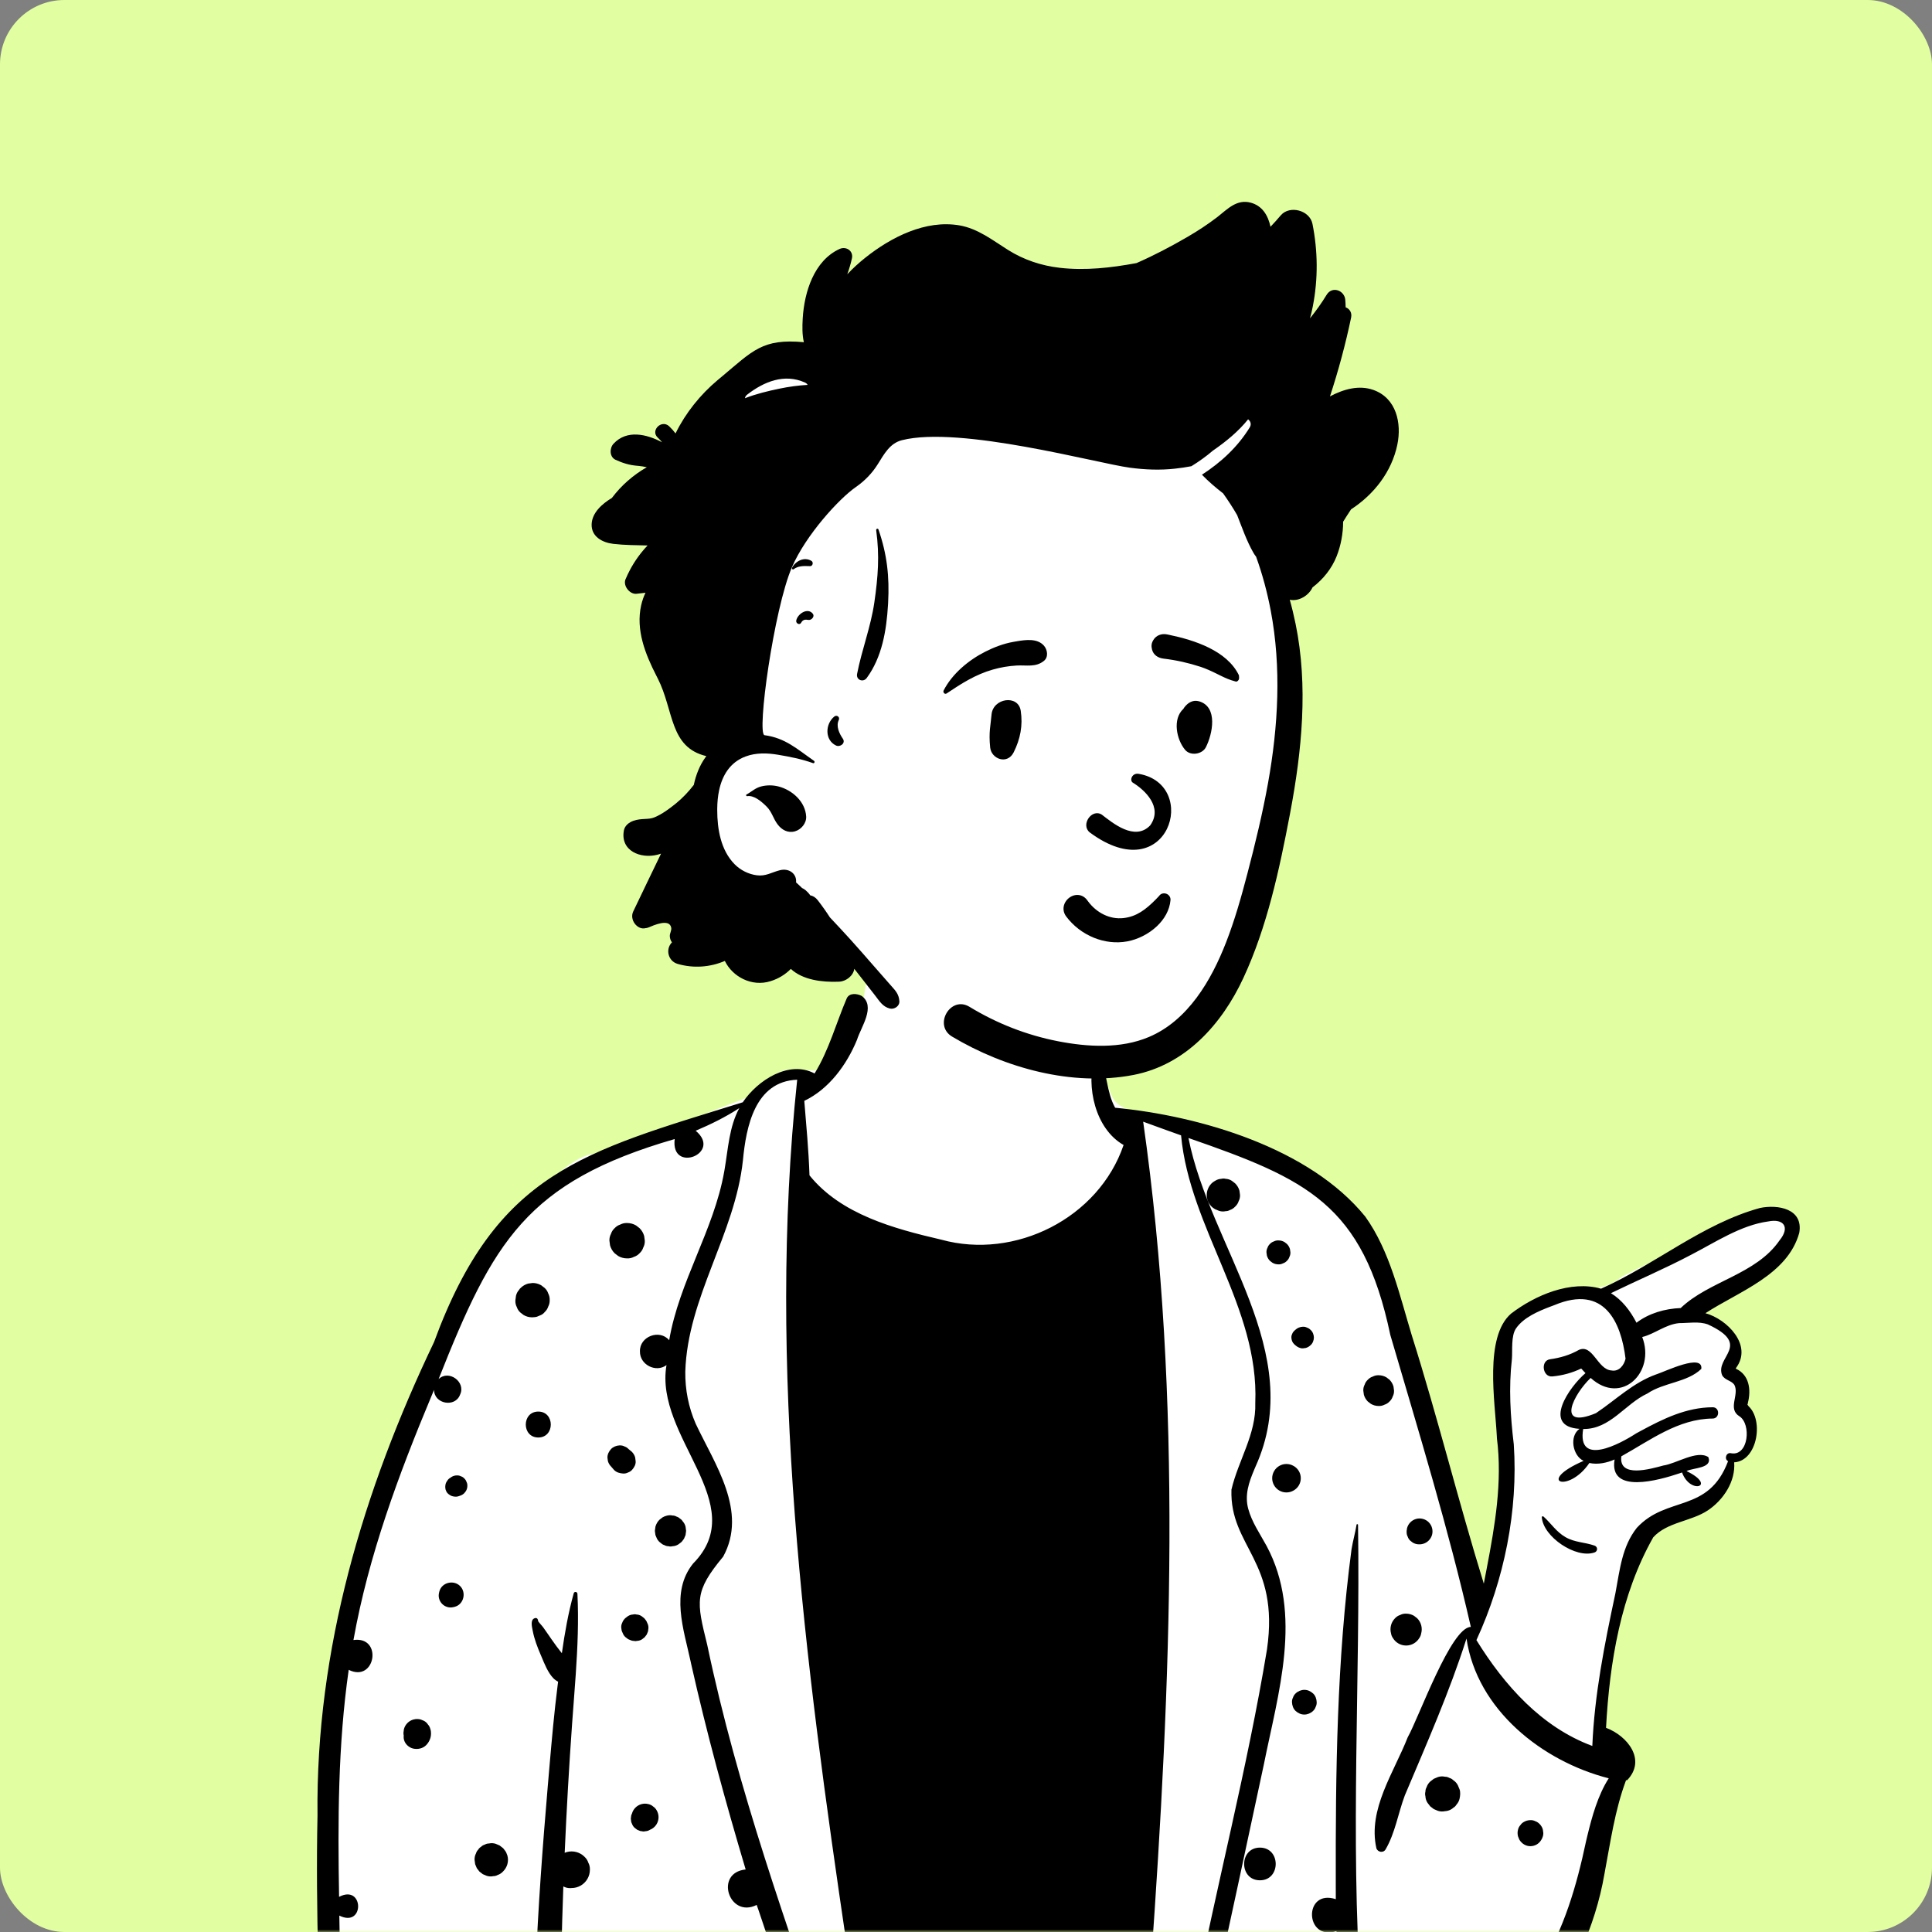 <svg width="360" height="360" viewBox="0 0 360 360" fill="none" xmlns="http://www.w3.org/2000/svg">
<rect x="0" y="0" width="360" height="360" fill="#808080" stroke="none"/>
<rect width="360" height="360" rx="12" fill="#E1FFA0"/>
<mask id="mask0_1724_6056" style="mask-type:alpha" maskUnits="userSpaceOnUse" x="0" y="0" width="360" height="360">
<rect width="360" height="360" rx="12" fill="#E1FFA0"/>
</mask>
<g mask="url(#mask0_1724_6056)">
<path fill-rule="evenodd" clip-rule="evenodd" d="M181.747 172.676C190.466 173.106 204.042 176.846 204.721 179.236C205.781 182.967 203.503 196.958 207.312 204.494C208.936 207.707 215.102 207.419 217.492 208.465C225.486 211.965 249.151 218.604 254.031 226.964C255.986 230.313 267.999 271.868 274.383 293.069C275.102 295.459 275.915 297.669 276.799 299.717L277.124 298.126C279.727 285.312 281.028 277.555 281.028 274.855C281.028 270.635 277.663 252.832 281.028 248.305C284.359 243.823 292.386 240.158 295.998 240.085L296.106 240.084C298.477 240.084 300.535 239.343 302.279 237.86L304.836 236.573C317.843 230.044 325.442 226.462 327.633 225.828C331.13 224.817 337.082 226.972 334.106 230.207C332.122 232.363 327.137 236.178 319.15 241.652L316.139 244.045L316.503 244.236C320.395 246.285 322.683 248.01 323.368 249.411C324.074 250.855 323.735 252.563 322.352 254.535L322.562 254.739C324.311 256.457 325.186 257.609 325.186 258.196V261.061C326.926 263.611 327.361 265.738 326.491 267.441C325.621 269.144 324.241 270.62 322.352 271.868C320.96 275.532 319.302 278.139 317.378 279.691C315.454 281.242 312.13 282.533 307.404 283.565L303.128 293.793L299.663 308.164L297.917 324.198L298.424 324.565C300.774 326.277 302.279 327.546 302.279 328.858C302.279 330.901 292.798 378.951 278.048 381.101C274.858 381.566 258.314 379.285 252.881 374.864L252.962 375.342C254.24 383.065 253.969 387.075 252.151 387.373C229.797 391.039 166.311 392.172 61.693 390.772C61.071 335.224 63.886 298.23 70.137 279.79C86.125 232.629 103.753 216.52 109.92 215.141C115.322 213.932 134.055 206.474 139.291 204.494C142.71 203.202 143.442 199.328 147.337 199.328L147.652 199.329C151.419 199.367 154.76 200.041 156.636 198.103C161.562 193.017 160.185 185.977 162.228 179.236C163.354 175.521 171.047 172.148 181.747 172.676Z" fill="white"/>
<path fill-rule="evenodd" clip-rule="evenodd" d="M157.792 185.995C158.304 184.98 159.663 185.112 160.559 185.572C163.247 187.538 160.434 191.349 159.691 193.749C157.778 198.403 154.455 202.951 149.868 205.127C150.248 209.753 150.679 214.369 150.837 219.01C156.702 226.288 166.59 228.944 175.367 230.986C189.153 234.8 204.712 226.986 209.365 213.354C204.069 210.344 202.356 202.463 203.936 196.965C204.073 196.578 204.672 196.408 204.884 196.839C206.334 199.823 206.141 203.462 207.79 206.41C223.613 207.926 244.034 213.898 254.4 226.699C258.994 233.104 260.813 241.433 263.076 248.856C267.904 264.158 271.75 279.77 276.485 295.088L277.043 292.19C278.573 284.206 279.963 276.114 278.929 267.994L278.911 267.606C278.574 261.145 276.552 249.139 281.561 244.777C286.091 241.314 292.654 238.531 298.339 240.127C308.457 235.624 317.189 228.039 327.964 225.085C331.28 224.403 336.051 225.211 335.267 229.712C333.095 237.583 323.997 240.638 317.779 244.697C321.765 245.778 326.625 250.627 323.51 254.856C323.483 254.931 323.459 254.988 323.435 255.033C325.961 256.153 326.315 258.967 325.695 261.38C325.632 262.018 325.465 261.47 325.839 262.048C328.689 264.737 327.429 272.232 323.136 272.485C323.417 276.037 321.137 279.486 318.249 281.423C315.136 283.51 310.634 283.6 308.057 286.456C302.006 297.13 299.919 309.73 299.259 321.953C303.248 323.446 306.827 327.913 303.203 331.702C303.131 331.71 303.06 331.718 302.987 331.724C300.887 337.333 300.076 343.311 298.965 349.168C297.255 359.162 292.801 368.338 287.113 376.664C280.535 387.684 262.847 385.937 253.936 378.825C253.972 380.691 254.279 382.546 253.681 384.349C252.8 386.295 250.65 385.454 250.437 383.538C245.727 386.188 244.617 377.44 249.854 378.828C249.451 372.504 249.217 366.171 249.028 359.836C243.099 361.756 242.844 351.916 248.908 353.884L248.901 351.164C248.856 330.306 249.086 309.377 251.838 288.684C252.092 287.136 252.523 285.639 252.775 284.1C252.802 283.941 253.05 283.986 253.051 284.138C253.477 313.11 251.584 342.143 253.559 371.124C255.203 371.625 255.858 373.513 257.076 374.612C259.778 377.108 263.458 378.323 267.057 378.747C277.134 380.16 281.485 377.081 285.973 368.319C283.948 369.672 281.213 367.282 282.447 365.141L282.486 365.076C283.767 362.807 287.385 364.167 286.927 366.708C291.439 359.48 293.8 351.33 295.544 343.06L295.78 342.072C296.628 338.561 297.728 334.538 299.764 331.362C287.349 328.197 275.204 318.552 273.261 305.32C270.109 315.228 265.839 324.912 261.768 334.548C260.511 337.898 259.988 341.5 258.186 344.608C257.767 345.327 256.704 345.141 256.467 344.383C254.847 337.136 259.757 330.242 262.307 323.718C264.389 320.03 270.364 303.192 274.069 303.152C269.906 284.897 264.353 266.779 259.065 248.752C253.951 224.41 243.531 219.716 221.455 212.052C225.437 232.351 243.616 252 233.943 273.291L233.708 273.843C232.718 276.191 231.896 278.556 232.587 281.133C233.258 283.633 234.784 285.803 236.005 288.052C242.832 300.753 238.133 315.587 235.493 328.814C232.159 344.326 228.865 359.852 225.419 375.34C224.74 378.429 224.299 381.613 223.273 384.607C222.743 386.152 220.101 386.005 220.271 384.202C220.597 380.705 221.579 377.295 222.298 373.861C226.589 351.626 232.396 329.654 236.088 307.322C238.463 290.791 229.113 288.251 229.462 277.57C230.733 272.107 234.097 267.232 233.904 261.41C234.651 243.59 221.676 228.889 220.074 211.558L217.246 210.548C215.832 210.042 214.42 209.532 213.013 209.009C220.422 260.845 218.172 313.813 214.468 365.905C213.712 368.309 214.432 385.1 211.259 383.61C211.099 384.548 210.601 385.47 209.517 385.466C199.68 385.556 189.839 385.712 180.001 385.829C175.269 385.393 168.764 387.2 164.739 384.469C160.092 383.142 159.558 370.552 158.316 366.064L157.831 362.8C149.935 309.472 142.868 255.044 148.544 201.188C140.647 201.491 139.017 210.018 138.431 216.226C136.967 229.928 128.117 241.727 127.693 255.587C127.657 258.949 128.292 262.206 129.635 265.294C133.2 272.857 139.365 281.602 134.757 290.049C129.308 296.626 129.779 298.357 131.779 306.484C137.405 333.35 146.748 359.179 155.635 385.083C153.704 395.152 142.089 357.774 140.996 354.956C135.855 357.542 133.046 348.959 138.943 348.348C135.156 335.664 131.67 322.885 128.767 309.966L128.691 309.602C127.409 303.633 124.887 296.643 129.145 291.348C140.125 280.24 121.891 267.825 124.191 254.368C122.205 255.841 119.199 254.291 119.244 251.817C119.154 249.031 122.894 247.604 124.694 249.73C126.545 238.812 132.984 229.281 134.932 218.396L135.02 217.885C135.68 214.037 135.866 209.989 137.755 206.483C135.184 208.154 132.446 209.504 129.629 210.696C134.665 214.903 124.914 218.744 125.721 212.244C98.105 220.236 91.863 231.382 81.724 256.979C83.618 255.138 86.862 257.52 85.729 259.868C84.824 262.341 80.879 261.618 80.88 258.982L80.418 260.084C74.27 274.791 68.674 289.855 65.861 305.595C71.378 304.816 69.974 313.635 64.975 311.149C62.969 325.146 62.938 339.342 63.183 353.452C67.836 351.012 67.976 359.306 63.228 356.941C63.401 368.504 63.656 380.068 63.847 391.631C63.886 394.092 60.091 394.08 60.031 391.631C59.588 373.863 58.78 356.064 59.164 338.291C58.803 307.443 67.667 277.712 80.875 250.079C92.562 218.262 108.705 214.643 138.405 205.393C141.146 201.322 147.004 197.471 151.782 200.028C154.456 195.71 155.814 190.595 157.792 185.995ZM106.907 296.885C107.018 296.492 107.577 296.591 107.595 296.978C107.844 301.969 107.622 306.993 107.281 312.005C107.074 315.065 106.82 318.122 106.605 321.161C106.033 329.179 105.572 337.207 105.222 345.24C105.345 345.189 105.47 345.144 105.602 345.108C106.207 344.943 106.811 344.943 107.416 345.108C107.955 345.259 108.426 345.522 108.832 345.902L108.918 345.985C109.25 346.294 109.487 346.659 109.624 347.081C109.821 347.457 109.92 347.858 109.92 348.288L109.917 348.396C109.915 349.012 109.762 349.584 109.451 350.117C109.149 350.629 108.742 351.036 108.23 351.342C107.697 351.65 107.125 351.803 106.509 351.806C106.443 351.812 106.377 351.818 106.311 351.821C105.853 351.839 105.425 351.743 105.03 351.537L104.97 351.519C104.821 355.594 104.698 359.672 104.608 363.75C104.527 367.304 104.42 370.858 104.348 374.411L104.315 376.189L104.249 380.118C104.228 381.734 104.239 383.281 103.689 384.805L103.624 384.981C103.229 385.999 102.921 387.415 101.863 387.981C101.02 388.433 99.882 388.266 99.398 387.385C98.99 386.649 99.343 385.588 99.945 385.091C99.933 385.059 99.915 385.029 99.9 384.996C99.808 384.726 99.667 384.472 99.583 384.199C99.319 383.337 99.392 382.418 99.389 381.522C99.389 379.942 99.442 378.361 99.484 376.783C99.577 373.423 99.685 370.067 99.816 366.711C100.261 355.451 101.099 344.192 102.058 332.964L102.384 329.174C102.818 324.135 103.266 319.09 103.902 314.077C103.932 313.837 103.962 313.598 103.995 313.358C103.654 313.188 103.336 312.951 103.085 312.688C102.076 311.628 101.465 310.045 100.891 308.681L100.759 308.37C100.137 306.915 99.562 305.442 99.266 303.879L99.237 303.735C99.102 303.07 98.836 301.89 99.541 301.567C99.909 301.4 100.142 301.52 100.263 301.888C100.278 301.936 100.265 301.99 100.239 302.032C100.529 302.477 100.984 302.894 101.271 303.307L102.255 304.714L102.741 305.421C103.357 306.328 104.016 307.196 104.695 308.053C105.231 304.292 105.886 300.547 106.907 296.885ZM147.234 380.687C148.464 379.723 150.466 380.247 150.466 382.026C150.466 383.813 148.461 384.328 147.234 383.364L147.173 383.319L147.114 383.271C146.446 382.749 146.424 381.389 147.064 380.822L147.114 380.78C147.153 380.747 147.192 380.717 147.234 380.687ZM93.647 377.212L93.753 377.214C94.309 377.214 94.827 377.355 95.309 377.636C95.519 377.795 95.725 377.956 95.935 378.118C96.318 378.501 96.581 378.957 96.728 379.481L96.839 380.301C96.853 380.726 96.767 381.121 96.572 381.49C96.446 381.873 96.234 382.205 95.935 382.484C95.653 382.786 95.324 382.999 94.941 383.121C94.603 383.3 94.243 383.39 93.858 383.39L93.753 383.388C93.193 383.388 92.675 383.247 92.193 382.966C91.984 382.807 91.777 382.645 91.568 382.484C91.188 382.101 90.921 381.645 90.775 381.121C90.739 380.849 90.703 380.573 90.664 380.301C90.649 379.876 90.739 379.481 90.93 379.112C91.056 378.729 91.269 378.397 91.568 378.118C91.85 377.816 92.178 377.603 92.562 377.48C92.899 377.302 93.262 377.212 93.647 377.212ZM233.751 371.519L234.536 371.624C235.287 371.795 235.891 372.349 236.295 372.98C236.511 373.319 236.628 373.684 236.645 374.076C236.733 374.466 236.714 374.858 236.592 375.25C236.502 375.633 236.326 375.968 236.065 376.253C235.975 376.394 235.87 376.523 235.751 376.636C235.505 377.046 235.134 377.316 234.751 377.591C234.428 377.798 234.077 377.909 233.7 377.927C233.452 377.993 233.201 377.993 232.949 377.927C232.575 377.909 232.225 377.798 231.902 377.591C231.71 377.445 231.519 377.295 231.33 377.148C231.163 376.954 231.007 376.753 230.86 376.543C230.762 376.313 230.666 376.085 230.57 375.858C230.393 375.31 230.48 374.825 230.576 374.277C230.591 374.184 230.615 374.1 230.648 374.01L230.712 373.836C230.885 373.381 230.977 373.227 231.282 372.831L231.398 372.675C231.457 372.597 231.516 372.522 231.585 372.453C231.776 372.256 232.049 372.091 232.264 371.921C232.725 371.654 233.222 371.522 233.751 371.519ZM132.136 369.602L132.236 369.603C132.67 369.606 133.078 369.714 133.454 369.932L133.945 370.313C134.244 370.615 134.451 370.968 134.568 371.379C134.595 371.594 134.625 371.81 134.655 372.022C134.666 372.355 134.598 372.666 134.445 372.956C134.35 373.256 134.182 373.513 133.945 373.735C133.727 373.969 133.466 374.136 133.167 374.235C132.906 374.371 132.625 374.443 132.326 374.444L132.236 374.442C131.799 374.442 131.392 374.331 131.015 374.112L130.524 373.735C130.225 373.433 130.018 373.076 129.902 372.666C129.875 372.45 129.845 372.238 129.815 372.022C129.803 371.69 129.872 371.379 130.024 371.091C130.123 370.792 130.288 370.531 130.524 370.313C130.743 370.076 131.003 369.908 131.302 369.813C131.564 369.675 131.84 369.606 132.136 369.602ZM112.384 368.612C113.009 368.606 113.644 368.783 114.156 369.145C114.653 369.498 115.03 369.878 115.272 370.45C115.338 370.606 115.404 370.759 115.461 370.914C115.718 371.6 115.766 372.289 115.41 372.959C115.066 373.609 114.323 373.894 113.659 374.088C113.096 374.256 112.459 374.283 111.899 374.082C111.621 373.983 111.348 373.879 111.097 373.726C110.627 373.436 110.373 373.091 110.058 372.666C109.813 372.247 109.69 371.791 109.69 371.307C109.69 370.818 109.813 370.367 110.058 369.944C110.54 369.121 111.432 368.618 112.384 368.612ZM80.659 369.19C81.449 369.19 82.143 369.555 82.619 370.172C83.101 370.798 83.277 371.576 83.065 372.352C82.84 373.172 82.161 373.891 81.32 374.097C80.698 374.25 80.189 374.244 79.569 374.139C79.045 374.049 78.645 373.738 78.243 373.414C77.785 373.04 77.645 372.358 77.719 371.807C77.791 371.256 78.046 370.897 78.432 370.57L78.435 370.561L78.291 370.672C78.345 370.624 78.399 370.573 78.453 370.522C78.471 370.492 78.486 370.459 78.501 370.426C78.722 370.049 79.021 369.753 79.395 369.531C79.788 369.304 80.207 369.19 80.659 369.19ZM264.902 360.121C265.336 360.004 265.773 360.004 266.207 360.121C266.527 360.196 266.805 360.342 267.042 360.561C267.282 360.717 267.478 360.917 267.626 361.165L267.673 361.25C268.015 361.83 268.068 362.495 267.922 363.142C267.74 363.941 267.003 364.669 266.207 364.857L266.18 364.862L266.153 364.869C265.83 364.971 265.504 364.986 265.181 364.911C264.854 364.896 264.552 364.801 264.274 364.621C263.921 364.393 263.624 364.1 263.397 363.747C263.217 363.465 263.121 363.163 263.106 362.836C263.05 362.621 263.05 362.405 263.106 362.19C263.121 361.863 263.217 361.561 263.397 361.279L263.78 360.785L263.819 360.753C264.124 360.447 264.486 360.237 264.902 360.121ZM234.769 344.276C238.693 344.276 238.687 350.366 234.769 350.366C230.846 350.366 230.851 344.276 234.769 344.276ZM91.113 343.506C91.526 343.413 91.939 343.431 92.349 343.56C92.598 343.665 92.843 343.77 93.088 343.871L93.717 344.357C93.834 344.455 93.891 344.563 93.998 344.704L94.133 344.88C94.328 345.141 94.332 345.196 94.546 345.752C94.69 346.285 94.69 346.817 94.546 347.351C94.477 347.608 94.372 347.851 94.238 348.075C94.115 348.291 93.967 348.48 93.801 348.654L93.717 348.74C93.436 349.042 93.103 349.255 92.72 349.381C92.478 349.522 92.218 349.59 91.939 349.59C91.526 349.683 91.113 349.665 90.703 349.536C90.455 349.432 90.209 349.327 89.963 349.225L89.335 348.74L88.85 348.111L88.696 347.742L88.539 347.372L88.428 346.548C88.413 346.12 88.5 345.725 88.695 345.354C88.769 345.093 88.901 344.863 89.093 344.671C89.231 344.437 89.416 344.252 89.65 344.114C89.841 343.922 90.072 343.791 90.332 343.716C90.574 343.575 90.835 343.506 91.113 343.506ZM285.182 339.156C285.509 339.144 285.814 339.213 286.095 339.362C286.194 339.395 286.29 339.437 286.383 339.485C286.745 339.698 287.032 339.985 287.245 340.345C287.418 340.62 287.514 340.916 287.529 341.237C287.594 341.525 287.588 341.816 287.51 342.105L287.484 342.192C287.418 342.428 287.319 342.647 287.188 342.847C287.175 342.871 287.161 342.895 287.143 342.916C286.942 343.234 286.676 343.494 286.347 343.689C285.982 343.898 285.589 344.006 285.164 344.009C284.317 344.009 283.587 343.551 283.141 342.847C283.078 342.749 283.042 342.623 282.998 342.521C282.959 342.425 282.896 342.303 282.863 342.192C282.749 341.767 282.749 341.342 282.863 340.916C282.937 340.605 283.078 340.333 283.291 340.102C283.461 339.842 283.686 339.635 283.964 339.485C284.31 339.284 284.681 339.176 285.075 339.158L285.182 339.156ZM119.516 336.177C119.93 336.063 120.343 336.055 120.754 336.151L120.857 336.177C121.186 336.255 121.471 336.404 121.716 336.626C121.988 336.805 122.207 337.042 122.365 337.335C122.593 337.728 122.707 338.153 122.71 338.608C122.707 339.063 122.593 339.488 122.365 339.88C122.141 340.261 121.839 340.56 121.459 340.785L121.13 340.943C120.854 341.117 120.561 341.21 120.243 341.224C120.031 341.282 119.818 341.282 119.609 341.224C119.393 341.224 119.193 341.171 119.008 341.063C118.804 341.006 118.63 340.904 118.48 340.754C118.22 340.587 118.017 340.365 117.867 340.087L117.624 339.515L117.541 338.88L117.624 338.249L117.756 337.937C117.876 337.509 118.092 337.138 118.406 336.823C118.72 336.512 119.091 336.296 119.516 336.177ZM267.943 331.126C268.38 330.988 268.814 330.97 269.248 331.066C269.541 331.066 269.816 331.141 270.071 331.29C270.349 331.368 270.589 331.506 270.792 331.709C271.148 331.94 271.427 332.245 271.633 332.625L271.962 333.407C272.16 333.913 272.088 334.659 271.969 335.168C271.87 335.587 271.678 335.952 271.394 336.263C271.25 336.506 271.059 336.698 270.816 336.841C270.539 337.094 270.219 337.273 269.857 337.38L269.757 337.407L269.721 337.416C269.715 337.419 269.709 337.419 269.703 337.419C269.7 337.422 269.694 337.422 269.691 337.422C269.547 337.458 269.401 337.479 269.248 337.485C268.814 337.581 268.38 337.563 267.943 337.425C267.686 337.317 267.425 337.206 267.165 337.096C266.943 336.928 266.725 336.757 266.503 336.587C266.333 336.365 266.162 336.143 265.992 335.925C265.752 335.551 265.623 335.144 265.606 334.709C265.527 334.419 265.527 334.132 265.606 333.841C265.606 333.545 265.68 333.272 265.827 333.018C265.959 332.611 266.183 332.26 266.503 331.964C266.725 331.793 266.943 331.622 267.165 331.455C267.425 331.344 267.686 331.233 267.943 331.126ZM77.052 320.407C77.504 320.284 77.956 320.284 78.408 320.407L79.015 320.661C79.315 320.823 79.551 321.041 79.731 321.32C79.958 321.565 80.111 321.856 80.189 322.188C80.365 322.643 80.344 323.365 80.204 323.829C80.045 324.356 79.8 324.775 79.42 325.17C78.788 325.823 77.818 326.012 76.959 325.814C76.723 325.76 76.498 325.655 76.295 325.526C75.645 325.125 75.209 324.425 75.212 323.649C75.212 323.565 75.218 323.482 75.23 323.398C75.188 323.227 75.172 323.05 75.179 322.864L75.268 322.188L75.274 322.17C75.394 321.742 75.61 321.371 75.924 321.056C76.214 320.769 76.552 320.56 76.939 320.436L77.037 320.407H77.052ZM302.898 253.174C302.08 246.468 299.006 239.253 289.63 243.191L288.933 243.452C286.613 244.331 283.91 245.485 282.498 247.514C281.525 248.913 281.854 251.622 281.72 253.254C281.108 258.56 281.436 263.858 282.073 269.141C282.895 281.525 280.293 294.355 275.111 305.61C280.297 314.004 287.237 321.833 296.705 325.332C297.105 315.788 298.973 306.419 300.961 297.106L301.04 296.7C301.834 292.501 302.232 288.191 304.989 284.698C310.598 278.607 318.311 282.055 322.002 272.27C321.227 271.878 321.655 270.536 322.589 270.794C325.826 271.369 326.351 265.366 324.136 263.919C321.828 262.511 324.152 259.913 323.169 258.039C322.621 257.23 321.439 257.203 320.903 256.272C319.483 252.844 326.591 250.647 318.232 246.783C316.52 246.174 314.608 246.552 312.882 246.545C310.344 246.782 308.326 248.571 306.004 249.134C308.532 255.682 302.154 261.987 296.397 256.757C293.264 259.719 289.761 266.472 297.376 263.324C301.103 260.835 304.312 257.619 308.638 256.086L308.73 256.058C310.336 255.531 317.364 252.115 317.016 255.072C314.383 257.614 310.041 257.584 306.992 259.647C302.765 261.602 300.062 266.341 295.002 266.275C293.836 273.362 301.874 269.05 304.867 267.096L305.697 266.645C309.919 264.364 314.205 262.25 319.129 262.222C320.487 262.213 320.481 264.309 319.129 264.327C312.712 264.367 307.489 268.379 302.114 271.362C301.584 275.499 307.639 273.688 309.937 273.078C312.346 272.739 316.215 270.132 318.324 271.509C319.148 273.629 315.519 273.471 314.256 274.114C320.024 276.886 314.97 278.631 313.424 274.372L312.971 274.526C309.109 275.825 299.743 278.497 300.857 271.953C299.443 272.578 297.72 272.953 296.158 272.605C292.262 278.369 286.049 276.139 295.08 272.21C293.045 271.263 292.365 267.607 294.32 266.246C287.211 265.812 292.489 258.35 295.431 255.863C295.154 255.582 294.885 255.296 294.634 255.006C292.937 255.814 291.154 256.305 289.247 256.479C287.421 256.643 287.014 253.536 288.816 253.281C290.746 253.009 292.524 252.494 294.224 251.523C296.8 250.41 297.68 255.193 300.258 255.362C301.665 255.641 302.616 254.407 302.898 253.174ZM243.045 314.879C243.667 314.879 244.221 315.14 244.673 315.553C245.125 315.966 245.319 316.586 245.346 317.179C245.358 317.496 245.292 317.793 245.148 318.068C245.056 318.352 244.897 318.598 244.673 318.808C244.254 319.224 243.634 319.482 243.045 319.482C242.422 319.482 241.868 319.221 241.416 318.808C240.965 318.391 240.77 317.775 240.743 317.179C240.731 316.864 240.797 316.568 240.94 316.293C241.024 316.037 241.161 315.81 241.351 315.616L241.416 315.553C241.836 315.134 242.455 314.879 243.045 314.879ZM261.908 300.679L262.008 300.681C262.535 300.684 263.023 300.816 263.477 301.079C263.675 301.232 263.872 301.382 264.067 301.535C264.429 301.9 264.678 302.328 264.816 302.822C264.956 303.337 264.956 303.855 264.816 304.37C264.768 304.666 264.657 304.954 264.483 305.202C264.226 305.63 263.885 305.975 263.453 306.229C263.007 306.49 262.526 306.618 262.008 306.621C261.49 306.618 261.008 306.49 260.562 306.229C260.131 305.975 259.79 305.63 259.536 305.202C259.359 304.954 259.248 304.666 259.2 304.37C259.06 303.855 259.06 303.337 259.2 302.822C259.328 302.363 259.552 301.961 259.873 301.614L259.949 301.535C260.212 301.25 260.523 301.05 260.885 300.933C261.204 300.765 261.545 300.681 261.908 300.679ZM117.948 300.84C118.169 300.78 118.388 300.78 118.609 300.84C118.939 300.855 119.247 300.953 119.531 301.133C119.699 301.265 119.866 301.394 120.034 301.523L120.18 301.698C120.492 302.079 120.5 302.144 120.74 302.723C120.839 303.047 120.854 303.37 120.782 303.693C120.782 303.912 120.725 304.116 120.617 304.304C120.558 304.511 120.456 304.69 120.303 304.84C120.195 305.022 120.052 305.169 119.869 305.277C119.636 305.49 119.361 305.637 119.043 305.711L118.4 305.798C118.316 305.786 118.229 305.774 118.145 305.765C118.044 305.762 117.946 305.751 117.85 305.732L117.753 305.711L117.665 305.687C117.547 305.653 117.433 305.608 117.322 305.55C117.113 305.49 116.93 305.385 116.774 305.229C116.505 305.056 116.29 304.822 116.134 304.532L116.092 304.436C116.035 304.334 115.988 304.229 115.951 304.116C115.85 303.936 115.799 303.744 115.796 303.538C115.736 303.263 115.74 302.99 115.812 302.718L115.838 302.627L116.068 302.079C116.188 301.894 116.314 301.705 116.475 301.552C116.572 301.466 116.81 301.281 116.944 301.188L117.026 301.133C117.31 300.953 117.619 300.855 117.948 300.84ZM81.865 296.558C82.296 294.861 84.523 294.325 85.735 295.537C86.947 296.75 86.411 298.978 84.714 299.409L84.52 299.457C82.879 299.873 81.401 298.391 81.817 296.75L81.865 296.558ZM287.292 282.71C287.28 282.543 287.496 282.483 287.604 282.582C289.046 283.875 289.965 285.426 291.716 286.429C293.476 287.435 295.29 287.354 297.124 288.004C297.747 288.226 297.75 289.058 297.124 289.276C293.652 290.489 287.556 286.378 287.292 282.71ZM124.161 282.447C124.548 282.327 124.937 282.309 125.323 282.396C125.586 282.396 125.831 282.462 126.056 282.593C126.304 282.663 126.517 282.788 126.699 282.968C126.918 283.097 127.092 283.273 127.223 283.492C127.481 283.773 127.654 284.103 127.744 284.48L127.845 285.255L127.744 286.031C127.645 286.261 127.546 286.495 127.45 286.726L127.183 287.088C126.966 287.377 126.932 287.38 126.406 287.771C126.071 287.983 125.709 288.1 125.323 288.115C125.065 288.187 124.808 288.187 124.548 288.115C124.287 288.115 124.041 288.049 123.814 287.917C123.569 287.848 123.353 287.723 123.17 287.543C122.854 287.336 122.605 287.064 122.422 286.726C122.323 286.495 122.225 286.261 122.129 286.031L122.024 285.255L122.129 284.48L122.135 284.456C122.273 283.971 122.518 283.549 122.871 283.192L123.452 282.743C123.679 282.597 123.916 282.522 124.161 282.447ZM263.876 283.028C264.704 282.8 265.615 283.04 266.222 283.648C266.83 284.256 267.069 285.162 266.842 285.992C266.617 286.801 265.968 287.456 265.157 287.675C264.914 287.74 264.669 287.777 264.42 287.765C264.004 287.762 263.615 287.657 263.253 287.447L262.786 287.085C262.558 286.875 262.4 286.627 262.307 286.339C262.16 286.064 262.094 285.768 262.106 285.447L262.104 285.39C262.094 285.277 262.109 285.162 262.146 285.052C262.146 284.935 262.164 284.821 262.194 284.71C262.412 283.902 263.07 283.249 263.876 283.028ZM85.148 274.92C85.415 274.911 85.663 274.965 85.893 275.087C86.136 275.165 86.342 275.297 86.516 275.489C86.707 275.662 86.839 275.872 86.917 276.111C87.04 276.342 87.094 276.591 87.085 276.857C87.085 277.207 86.995 277.534 86.821 277.833C86.719 277.965 86.618 278.096 86.516 278.225C86.276 278.468 85.992 278.632 85.663 278.725L85.471 278.791C85.19 278.893 84.915 278.899 84.621 278.86C84.313 278.818 84.028 278.734 83.777 278.543C83.532 278.399 83.337 278.204 83.194 277.959L83.029 277.569C82.993 277.438 82.978 277.24 82.969 277.102C82.969 277.081 82.969 277.064 82.966 277.043C82.966 276.926 83.002 276.642 83.032 276.525C83.098 276.279 83.232 276.045 83.385 275.848C83.517 275.642 83.697 275.48 83.918 275.36L83.938 275.345L83.96 275.33C84.028 275.282 84.1 275.234 84.172 275.183C84.472 275.009 84.798 274.92 85.148 274.92ZM239.702 272.794C240.18 272.794 240.626 272.917 241.039 273.156C241.054 273.162 241.069 273.168 241.081 273.174C241.476 273.408 241.79 273.722 242.024 274.117C242.264 274.527 242.383 274.971 242.383 275.444C242.383 275.92 242.264 276.36 242.024 276.77C241.79 277.166 241.476 277.48 241.081 277.713C241.069 277.722 241.054 277.728 241.039 277.734C240.626 277.974 240.18 278.093 239.702 278.096C239.226 278.093 238.78 277.974 238.366 277.734C237.559 277.261 237.052 276.378 237.052 275.444C237.052 274.509 237.559 273.626 238.366 273.156C238.78 272.917 239.226 272.794 239.702 272.794ZM115.409 269.332L115.491 269.33C115.808 269.318 116.104 269.383 116.376 269.53C116.661 269.623 116.909 269.782 117.119 270.007L117.556 270.372L117.683 270.474C117.704 270.492 117.724 270.509 117.744 270.528C118.038 270.824 118.238 271.171 118.352 271.572C118.388 271.803 118.418 272.03 118.442 272.261C118.507 272.86 118.155 273.474 117.765 273.899C117.556 274.123 117.307 274.282 117.02 274.378C116.745 274.522 116.446 274.587 116.128 274.575C115.479 274.519 114.862 274.381 114.395 273.878C114.341 273.818 114.29 273.755 114.237 273.692L113.863 273.261C113.578 272.974 113.38 272.635 113.273 272.246C113.243 272.039 113.216 271.836 113.189 271.632C113.162 271.018 113.461 270.443 113.863 270.007C114.233 269.602 114.862 269.354 115.409 269.332ZM100.302 263.027C103.414 263.027 103.408 267.857 100.302 267.857C97.192 267.857 97.198 263.027 100.302 263.027ZM256.798 256.256L256.896 256.257C257.411 256.26 257.892 256.389 258.339 256.65L258.919 257.096C259.272 257.455 259.518 257.874 259.656 258.359C259.688 258.613 259.721 258.868 259.757 259.12C259.772 259.515 259.688 259.883 259.509 260.225C259.395 260.578 259.198 260.886 258.919 261.147C258.659 261.425 258.353 261.623 257.997 261.737C257.656 261.916 257.288 262 256.896 261.985C256.378 261.982 255.896 261.853 255.45 261.593C255.256 261.443 255.064 261.293 254.87 261.147C254.544 260.815 254.31 260.432 254.17 259.994L254.137 259.883L254.032 259.12C254.017 258.728 254.1 258.359 254.28 258.018C254.394 257.662 254.591 257.356 254.87 257.096C255.13 256.817 255.438 256.619 255.792 256.506C256.104 256.341 256.44 256.257 256.798 256.256ZM242.778 247.215C243.056 247.206 243.314 247.263 243.557 247.389C243.805 247.469 244.02 247.61 244.203 247.805C244.589 248.113 244.825 248.73 244.825 249.23C244.825 249.73 244.589 250.347 244.203 250.655C243.951 250.904 243.655 251.077 243.314 251.173L242.778 251.245C242.257 251.269 241.728 250.997 241.356 250.655C241.282 250.587 241.21 250.518 241.135 250.452C240.797 250.14 240.65 249.676 240.629 249.23C240.62 248.994 240.671 248.772 240.779 248.566C240.848 248.35 240.967 248.167 241.135 248.008C241.21 247.942 241.282 247.874 241.356 247.805C241.761 247.43 242.233 247.242 242.778 247.215ZM331.603 231.11C333.57 228.713 332.425 227.007 329.469 227.6C324.378 228.289 319.587 231.508 315.103 233.816C310.209 236.402 305.166 238.535 300.174 240.964C302.234 242.229 303.765 244.21 304.936 246.47C307.272 244.695 310.258 243.846 313.173 243.736C318.461 238.669 327.218 237.509 331.603 231.11ZM99.254 239.065C99.787 239.068 100.287 239.193 100.755 239.444L100.855 239.499L101.496 239.996C101.807 240.284 102.025 240.625 102.154 241.017C102.352 241.394 102.441 241.805 102.426 242.242C102.441 242.679 102.352 243.086 102.154 243.463C102.025 243.859 101.807 244.197 101.496 244.484C101.319 244.715 101.092 244.895 100.819 245.027C100.565 245.131 100.313 245.239 100.059 245.347C99.775 245.437 99.445 245.448 99.137 245.463C98.578 245.46 98.057 245.32 97.572 245.038L96.943 244.554C96.641 244.272 96.425 243.939 96.299 243.553C96.121 243.213 96.031 242.85 96.031 242.462L96.034 242.356C96.034 242.332 96.034 242.305 96.037 242.278C96.072 241.996 96.112 241.715 96.15 241.434C96.249 241.02 96.438 240.658 96.719 240.352C96.791 240.209 96.886 240.092 97.01 239.996C97.404 239.601 97.871 239.331 98.41 239.178C98.691 239.143 98.973 239.104 99.254 239.065ZM238.126 231.132L238.217 231.134C238.621 231.134 238.995 231.235 239.342 231.436C239.495 231.553 239.644 231.669 239.794 231.786C240.073 232.065 240.264 232.394 240.369 232.771L240.45 233.364C240.458 233.673 240.396 233.957 240.255 234.224C240.165 234.499 240.013 234.738 239.794 234.942C239.594 235.16 239.354 235.313 239.076 235.403C238.812 235.544 238.525 235.607 238.217 235.595C237.816 235.595 237.439 235.493 237.091 235.289C236.942 235.176 236.789 235.059 236.639 234.942C236.387 234.687 236.205 234.389 236.096 234.05L236.068 233.957L235.987 233.364C235.975 233.056 236.038 232.771 236.179 232.505C236.268 232.227 236.424 231.987 236.639 231.786C236.843 231.567 237.083 231.415 237.358 231.325C237.598 231.199 237.854 231.135 238.126 231.132ZM116.748 227.889L116.852 227.891C117.448 227.894 118.002 228.044 118.517 228.343C118.738 228.514 118.96 228.685 119.181 228.858C119.591 229.268 119.872 229.753 120.031 230.313L120.148 231.187C120.166 231.642 120.07 232.065 119.863 232.457C119.732 232.867 119.504 233.22 119.181 233.52C118.885 233.84 118.531 234.068 118.121 234.2C117.729 234.406 117.307 234.502 116.852 234.484C116.257 234.484 115.703 234.334 115.188 234.035C114.967 233.864 114.746 233.691 114.521 233.52C114.114 233.107 113.833 232.622 113.674 232.065L113.557 231.187C113.539 230.735 113.635 230.31 113.842 229.918C113.973 229.511 114.201 229.154 114.521 228.858C114.821 228.535 115.173 228.307 115.583 228.175C115.945 227.985 116.333 227.891 116.748 227.889ZM227.571 219.657C227.843 219.585 228.116 219.585 228.388 219.657C228.795 219.675 229.175 219.798 229.528 220.022L230.148 220.502C230.157 220.51 230.166 220.52 230.175 220.531C230.549 220.908 230.809 221.355 230.953 221.867L231.061 222.672C231.076 223.088 230.989 223.477 230.8 223.837C230.688 224.183 230.502 224.483 230.246 224.743L230.148 224.84C229.869 225.139 229.543 225.352 229.163 225.474C228.924 225.616 228.663 225.684 228.388 225.684C227.981 225.777 227.571 225.759 227.164 225.63C226.922 225.525 226.676 225.424 226.431 225.322L226.353 225.277C225.428 224.771 224.856 223.711 224.856 222.672C224.856 221.633 225.428 220.57 226.353 220.064C226.38 220.052 226.404 220.037 226.431 220.022C226.784 219.798 227.164 219.675 227.571 219.657Z" fill="black"/>
<path fill-rule="evenodd" clip-rule="evenodd" d="M224.7 62.173C208.697 57.475 153.661 62.291 152.3 63.309C150.073 65.16 139.24 71.034 137.554 72.375C122.313 88.536 136.843 112.534 135.725 132.03C135.796 138.945 132.85 145.259 131.496 151.912C130.925 155.398 131.051 159.004 132.867 162.134C136.061 167.727 142.805 168.861 148.29 171.116C151.019 172.292 153.569 173.959 155.906 175.782C171.644 189.71 180.405 199.248 203.369 196.106C203.486 197.202 204.457 198.28 205.662 197.79C208.481 196.641 211.28 195.423 214.124 194.334C214.732 195.8 216.478 196.218 217.661 194.924L217.668 194.933C222.932 190.661 226.28 184.82 228.767 178.567C230.507 174.959 231.932 171.195 233.02 167.319C233.143 166.88 233.127 166.488 233.016 166.151C238.04 148.832 239.899 130.578 238.577 112.596C238.309 108.886 237.608 105.127 237.78 101.402C237.936 98.036 239.386 94.852 240.491 91.717C246.189 78.39 237.478 66.37 224.7 62.173Z" fill="white"/>
<path fill-rule="evenodd" clip-rule="evenodd" d="M226.713 40.535L226.883 40.403C228.728 38.955 230.468 37.057 233.07 37.769C235.204 38.352 236.281 40.119 236.739 42.254C237.389 41.574 238.02 40.871 238.637 40.143C240.313 38.167 244.057 39.191 244.557 41.709C245.568 46.781 245.619 51.943 244.634 57.024C244.485 57.793 244.308 58.56 244.102 59.317C245.224 57.919 246.269 56.461 247.205 54.925C248.22 53.257 250.513 54.084 250.671 55.865C250.713 56.326 250.737 56.793 250.743 57.264C251.458 57.515 251.952 58.252 251.764 59.156C250.722 64.132 249.402 69.039 247.816 73.863C250.366 72.51 253.224 71.707 255.915 72.662C260.189 74.183 261.206 78.848 260.371 82.863C259.321 87.911 256.017 92.136 251.755 94.906C251.249 95.666 250.749 96.433 250.273 97.214C250.264 99.421 249.863 101.621 249.055 103.666C248.145 105.963 246.541 107.948 244.566 109.457C243.871 110.97 242.033 112.074 240.418 111.768L240.334 111.751L240.331 111.754C240.744 113.233 241.1 114.727 241.408 116.224C243.795 127.822 242.586 139.896 240.409 151.429L240.34 151.797C238.385 162.061 236.111 172.69 231.69 182.22C227.691 190.838 220.912 198.416 211.224 200.296C199.827 202.509 187.212 199.003 177.41 193.155C173.857 191.035 177.113 185.448 180.651 187.604C185.757 190.712 191.303 192.883 197.169 194.026C202.652 195.092 208.785 195.454 214.043 193.245C221.367 190.167 225.719 182.649 228.472 175.57C230.095 171.394 231.31 167.082 232.441 162.753C233.899 157.187 235.258 151.585 236.278 145.92C238.179 135.353 238.795 124.38 236.784 113.784C236.143 110.403 235.237 107.002 234.054 103.732C233.869 103.502 233.692 103.244 233.534 102.963C232.297 100.795 231.445 98.331 230.526 95.987C229.721 94.588 228.841 93.244 227.907 91.93C226.511 90.856 225.181 89.709 223.963 88.456C227.501 86.165 230.623 83.296 232.869 79.641C233.239 79.038 233.004 78.462 232.565 78.137C230.771 80.382 228.449 82.283 226.007 83.967C224.756 85.039 223.409 86.002 221.997 86.872C220.988 87.072 219.968 87.209 218.979 87.322C216.162 87.642 213.331 87.522 210.53 87.148C204.472 86.34 178.853 79.281 168.054 82.025C165.804 82.597 164.743 84.615 163.552 86.51C162.519 88.159 161.205 89.523 159.628 90.647L159.452 90.771C156.369 92.906 150.171 99.659 147.566 105.687C144.202 113.469 140.97 136.791 142.458 136.991C146.349 137.518 148.504 139.566 151.673 141.764C151.883 141.907 151.76 142.297 151.491 142.198C149.399 141.443 147.136 140.997 144.942 140.632C142.958 140.3 140.869 140.24 138.953 140.949C136.014 142.039 134.58 144.503 133.991 147.282C133.76 148.369 133.659 149.504 133.647 150.626L133.645 150.952C133.647 154.492 134.306 158.417 136.876 161.028C137.968 162.139 139.45 162.887 141 163.094C142.697 163.322 143.745 162.555 145.304 162.157C147.1 161.699 148.501 162.881 148.333 164.423C148.713 164.756 149.081 165.106 149.446 165.462L149.447 165.464L149.449 165.465C149.689 165.573 149.916 165.717 150.123 165.89C150.461 166.178 150.745 166.492 150.973 166.831C151.479 166.929 151.964 167.211 152.362 167.726C153.182 168.783 153.939 169.852 154.642 170.942C155.902 172.28 157.156 173.621 158.392 174.984C159.88 176.621 161.329 178.296 162.786 179.961L163.516 180.792C164.303 181.688 165.088 182.583 165.872 183.481L166.106 183.745C166.895 184.628 167.499 185.281 167.584 186.553C167.644 187.496 166.629 188.137 165.788 187.921C164.491 187.587 163.889 186.569 163.112 185.558L161.939 184.052L160.835 182.634C160.287 181.927 159.733 181.223 159.183 180.52C159.018 181.816 157.647 182.861 156.396 182.918L156.104 182.93C153.167 183.027 149.596 182.612 147.36 180.541C146.355 181.556 145.104 182.355 143.562 182.834C140.061 183.924 136.481 181.993 135.065 179.056C132.321 180.232 129.22 180.469 126.254 179.604C124.543 179.102 123.952 176.969 125.144 175.663L125.198 175.606L125.211 175.591C124.965 175.271 124.83 174.879 124.808 174.452C124.781 173.934 125.159 173.385 125.081 172.902C124.784 171.058 121.778 172.424 120.823 172.823C120.64 172.899 120.469 172.936 120.309 172.941C118.832 173.372 117.226 171.43 117.999 169.828C119.732 166.247 121.423 162.639 123.177 159.064C122.956 159.139 122.728 159.208 122.504 159.264C119.352 160.073 115.53 158.522 116.258 154.722C116.425 153.83 117.233 153.219 118.035 152.944C119.598 152.405 120.771 152.794 121.974 152.291C123.33 151.728 124.746 150.695 125.937 149.722C127.209 148.686 128.307 147.521 129.28 146.258C129.669 144.423 130.342 142.668 131.42 141.159C131.486 141.069 131.552 140.979 131.62 140.892C124.711 139.244 125.615 132.446 122.567 126.422L122.31 125.922C120.24 121.892 118.434 117.349 119.478 112.76C119.664 111.948 119.933 111.173 120.28 110.448C119.726 110.517 119.17 110.58 118.616 110.643C117.344 110.787 116.051 109.146 116.557 107.939C116.823 107.307 117.117 106.697 117.434 106.104C118.314 104.469 119.394 102.984 120.666 101.642C118.529 101.586 116.389 101.586 114.276 101.34C112.28 101.109 110.182 100.017 110.242 97.714C110.305 95.519 112.231 93.857 114.016 92.786C115.773 90.448 118.002 88.505 120.523 87.061C120.024 86.949 119.519 86.865 119.005 86.814L118.748 86.792C117.308 86.678 116.015 86.283 114.71 85.681C113.543 85.142 113.561 83.507 114.324 82.684C116.791 80.015 120.488 80.884 123.365 82.413C123.165 82.159 122.945 81.914 122.706 81.68L122.56 81.54C121.147 80.224 123.268 78.111 124.677 79.423C125.122 79.838 125.52 80.289 125.876 80.766L125.91 80.695C127.771 76.919 130.493 73.54 133.713 70.831L134.47 70.202C140.276 65.349 142.068 63.049 149.791 63.764C149.461 62.36 149.494 60.782 149.568 59.484L149.578 59.309C149.874 54.428 151.673 48.587 156.432 46.395C157.668 45.829 159.069 46.754 158.74 48.17C158.509 49.173 158.228 50.149 157.878 51.099C158.916 50.006 160.03 48.985 161.209 48.044C166.015 44.212 172.438 40.916 178.756 41.993C182.228 42.589 184.952 44.769 187.858 46.589C190.779 48.422 194.042 49.509 197.462 49.901C202.242 50.452 207.04 49.898 211.766 49.024C215.013 47.607 218.165 45.949 221.242 44.161C223.133 43.062 224.974 41.862 226.713 40.535ZM141.85 146.536C142.862 146.276 143.996 146.279 145.011 146.533C147.63 147.192 150.066 149.384 150.219 152.147C150.288 153.396 149.282 154.591 148.115 154.911C146.792 155.276 145.655 154.629 144.882 153.594C144.053 152.486 143.847 151.285 142.832 150.279L142.598 150.051C141.736 149.226 140.432 148.159 139.235 148.351C139.058 148.378 138.926 148.138 139.106 148.042C140.082 147.509 140.722 146.824 141.85 146.536ZM155.453 133.521C155.915 133.144 156.526 133.586 156.308 134.129L156.291 134.168C155.744 135.323 156.387 136.68 157.052 137.647C157.623 138.482 156.543 139.276 155.783 138.916C153.646 137.901 153.756 134.898 155.453 133.521ZM163.265 98.798C163.226 98.516 163.6 98.4 163.696 98.678C165.291 103.31 165.749 107.412 165.489 112.31L165.464 112.745C165.182 117.463 164.356 122.457 161.502 126.332C160.841 127.227 159.488 126.7 159.706 125.574C160.583 121.068 162.268 116.79 162.924 112.23C163.609 107.463 163.917 103.568 163.265 98.798ZM148.366 115.634C148.6 114.397 150.5 113.125 151.461 114.367C151.784 114.79 151.404 115.308 151.015 115.463C150.65 115.607 150.323 115.409 149.964 115.481C149.674 115.54 149.461 115.721 149.32 115.969L149.291 116.023C149.01 116.562 148.267 116.161 148.366 115.634ZM147.588 105.783C148.27 104.52 149.842 103.714 151.186 104.502C151.628 104.762 151.455 105.52 150.916 105.496L150.597 105.483C149.639 105.448 148.681 105.467 147.875 106.074C147.696 106.208 147.498 105.954 147.588 105.783ZM149.987 71.277C146.16 69.555 142.353 71.109 139.227 73.533C138.969 73.734 138.843 73.968 138.816 74.203C140.902 73.39 143.124 72.858 145.248 72.418C146.984 72.058 148.737 71.815 150.492 71.719C150.394 71.543 150.233 71.387 149.987 71.277Z" fill="black"/>
<path fill-rule="evenodd" clip-rule="evenodd" d="M203.799 174.723C201.787 173.902 199.992 172.533 198.68 170.783C198.223 170.175 198.105 169.533 198.201 168.945C198.308 168.285 198.699 167.686 199.232 167.284C199.766 166.881 200.435 166.683 201.081 166.784C201.642 166.872 202.201 167.18 202.644 167.818L202.736 167.945C203.517 169.001 204.533 169.868 205.692 170.426C206.808 170.964 208.057 171.216 209.35 171.07C211.811 170.791 213.507 169.46 215.311 167.651C215.534 167.423 215.758 167.188 215.983 166.948C216.125 166.731 216.321 166.592 216.54 166.519C216.783 166.438 217.058 166.442 217.309 166.53C217.552 166.615 217.769 166.775 217.914 166.989C218.052 167.192 218.131 167.443 218.105 167.731C217.94 169.606 216.961 171.278 215.57 172.591C214.025 174.05 211.976 175.059 210.048 175.413C207.924 175.803 205.759 175.523 203.799 174.723ZM211.05 145.812C213.31 147.187 216.754 150.391 214.323 153.798C211.461 156.803 207.34 153.358 205.31 151.8C203.427 150.593 201.312 153.698 203.058 155.108C217.731 165.975 223.686 146.172 212.193 144.196C210.928 143.979 210.458 145.387 211.05 145.812ZM184.757 133.171C185.007 130.07 189.727 129.366 190.197 132.434C190.617 135.183 190.122 137.708 188.885 140.183C187.702 142.547 184.73 141.444 184.505 139.291C184.204 136.405 184.602 135.1 184.757 133.171ZM220.691 131.798C221.35 130.936 222.3 130.347 223.438 130.68C226.996 131.72 225.947 136.772 224.698 139.231C224.019 140.566 221.825 140.905 220.833 139.729C219.217 137.812 218.443 133.982 220.498 132.094C220.554 131.996 220.615 131.898 220.691 131.798ZM188.835 119.603L189.397 119.504C191.135 119.204 193.296 118.915 194.526 120.313C195.178 121.054 195.402 122.432 194.526 123.141C192.984 124.39 191.279 123.906 189.431 124.012C187.908 124.099 186.445 124.351 184.978 124.771C181.76 125.691 179.138 127.371 176.389 129.215C176.029 129.457 175.661 128.996 175.833 128.658C177.419 125.549 180.494 122.996 183.574 121.439C185.217 120.608 187.016 119.919 188.835 119.603ZM217.449 118.21L217.879 118.298C222.559 119.277 228.64 121.232 230.856 125.831C230.94 126.481 230.851 126.62 230.779 126.711L230.755 126.742C230.695 126.819 230.647 126.927 230.365 127.015C230.287 126.996 230.208 126.977 230.128 126.956C229.112 126.689 228.309 126.323 227.53 125.942L226.687 125.526C225.708 125.046 224.72 124.583 223.674 124.242C221.441 123.513 219.143 123 216.81 122.725C216.305 122.666 215.818 122.495 215.434 122.203C215.069 121.925 214.791 121.541 214.664 121.029C214.499 120.368 214.546 119.867 214.901 119.271C215.168 118.822 215.55 118.512 215.988 118.333C216.435 118.152 216.943 118.109 217.449 118.21Z" fill="black"/>
</g>
</svg>
